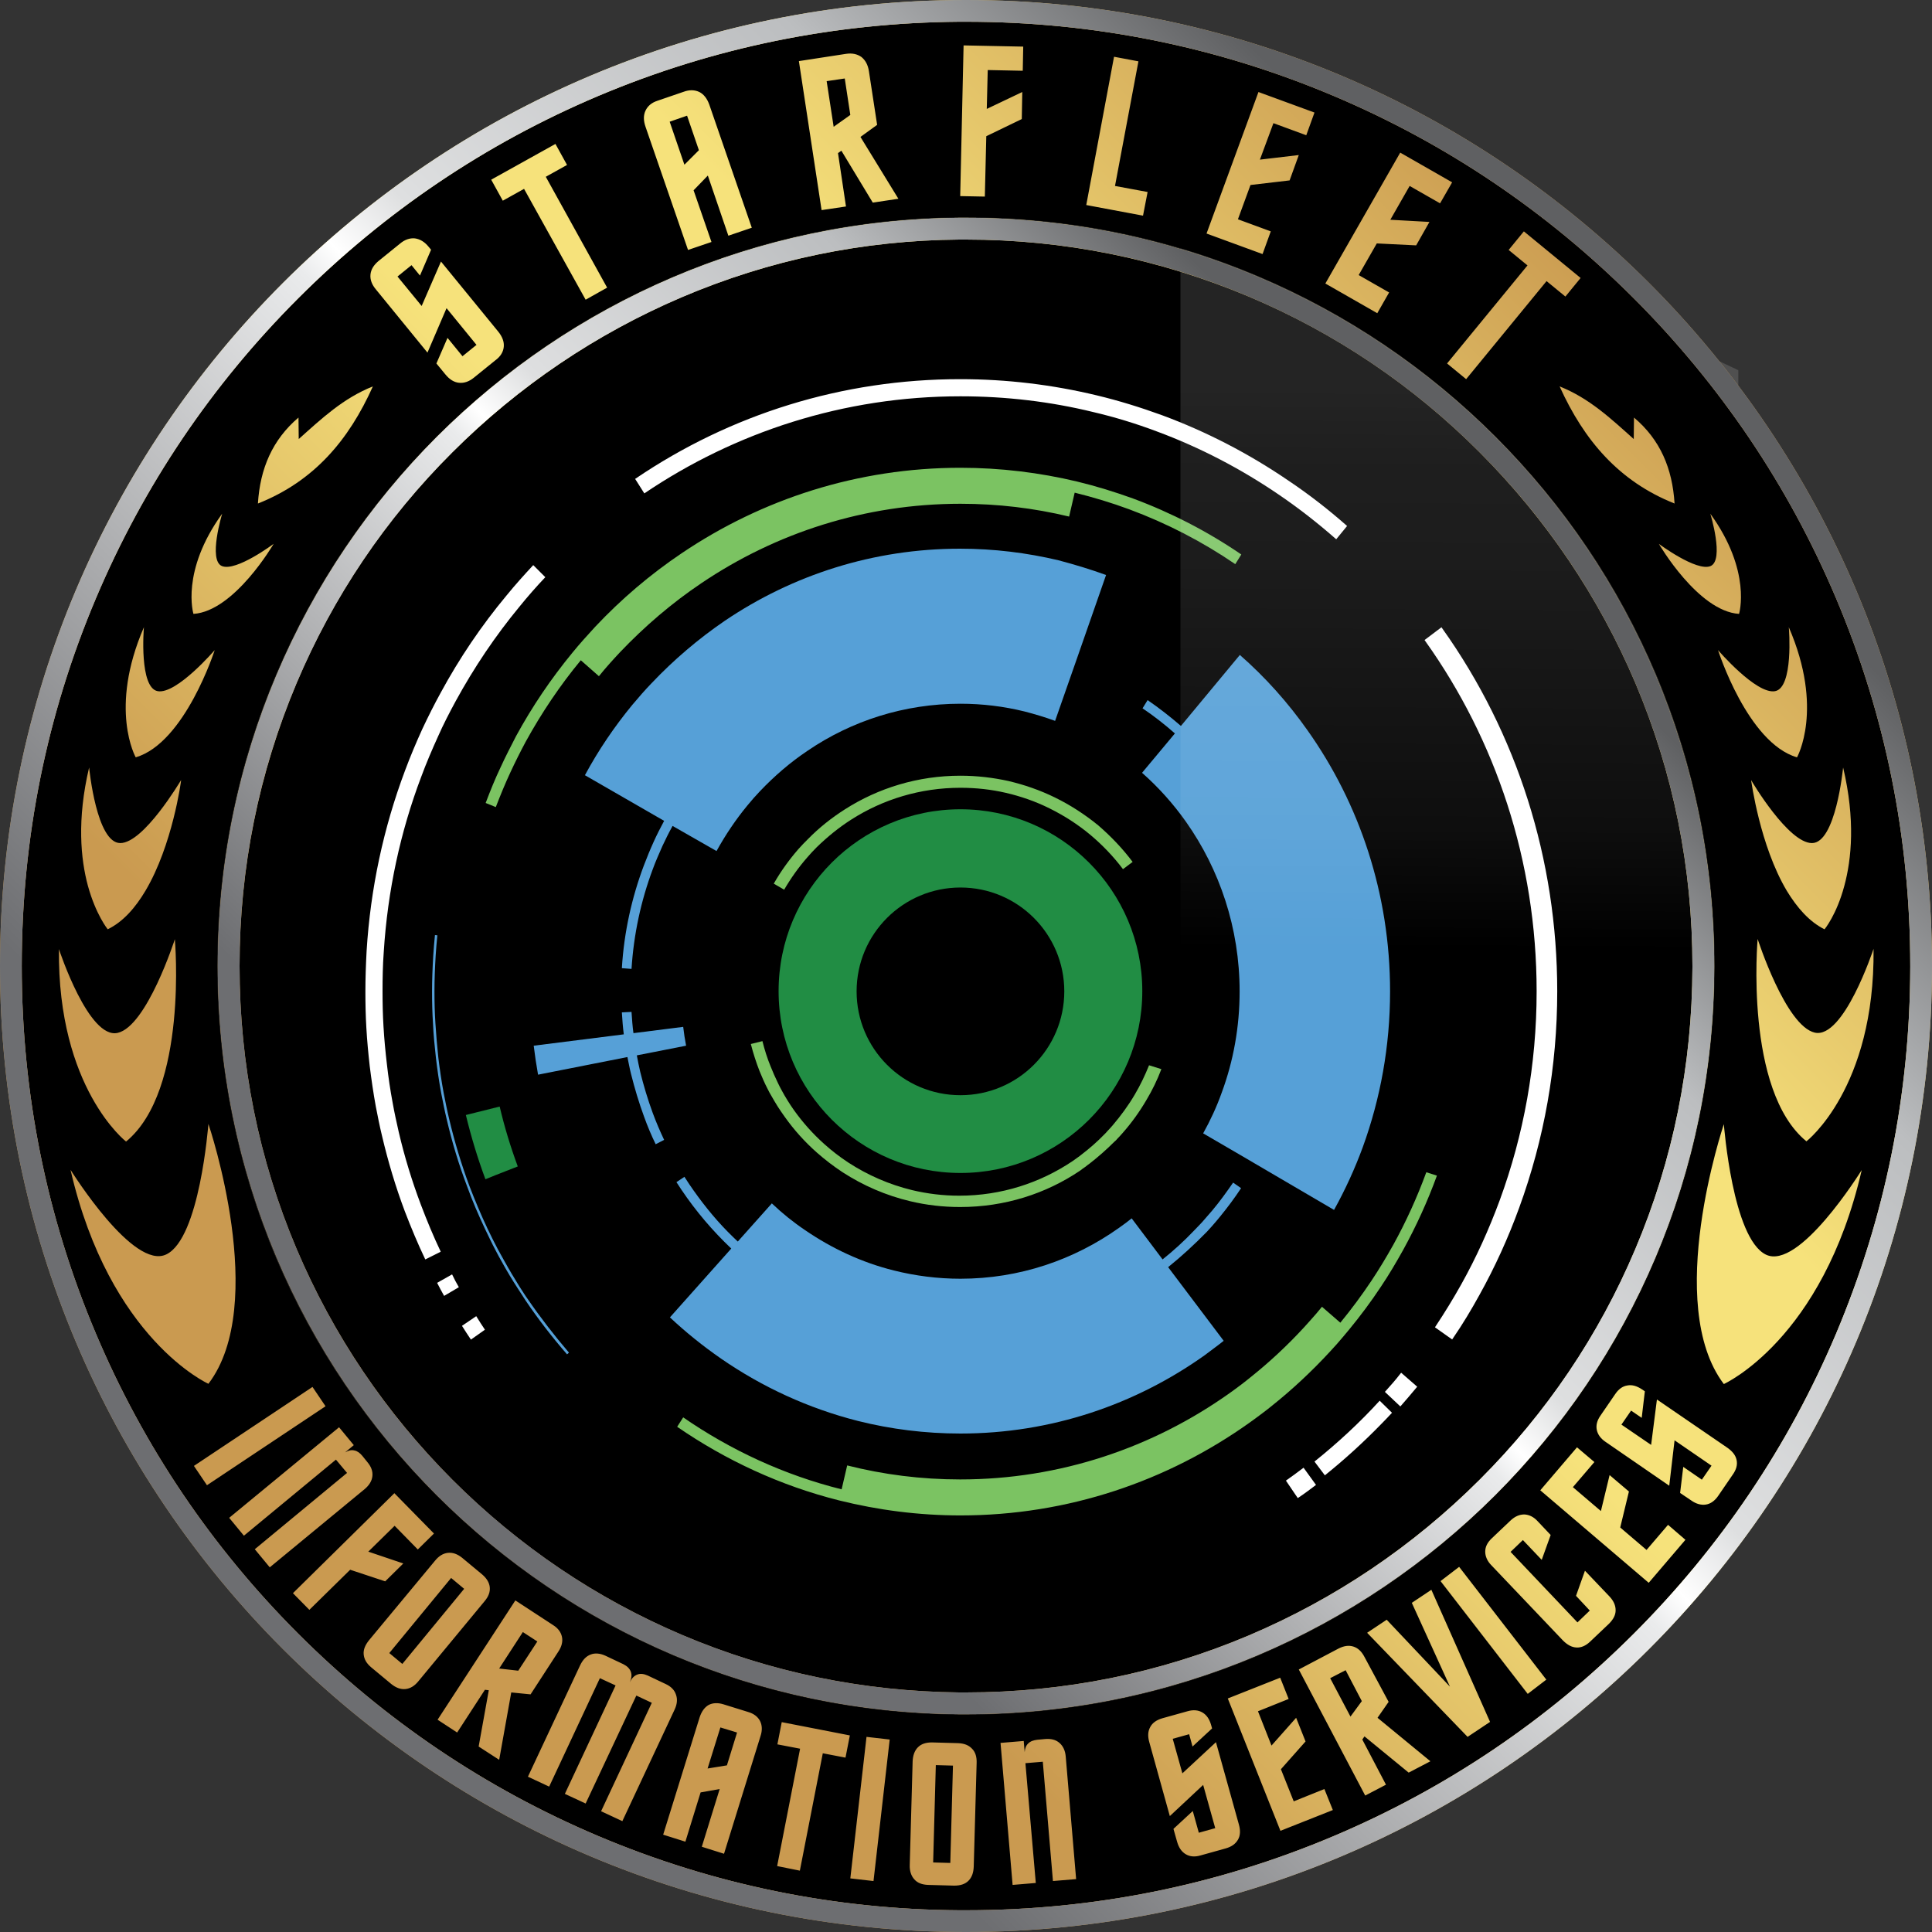 <?xml version="1.0" encoding="utf-8"?>
<!-- Generator: Adobe Illustrator 16.0.0, SVG Export Plug-In . SVG Version: 6.00 Build 0)  -->
<!DOCTYPE svg PUBLIC "-//W3C//DTD SVG 1.1//EN" "http://www.w3.org/Graphics/SVG/1.1/DTD/svg11.dtd">
<svg version="1.1" id="Layer_1" xmlns="http://www.w3.org/2000/svg" xmlns:xlink="http://www.w3.org/1999/xlink" x="0px" y="0px"
	 width="489.6px" height="489.6px" viewBox="61.2 151.2 489.6 489.6" enable-background="new 61.2 151.2 489.6 489.6"
	 xml:space="preserve">
<rect x="61.2" y="151.2" width="489.6" height="489.6" fill="#333333" stroke="none"/>
<g id="Layer_6">
	<path id="XMLID_69_" d="M491.803,396v0.245c-0.061,24.97-4.957,49.266-14.626,72.094c-9.364,22.093-22.767,41.982-39.842,59.058
		c-17.074,17.075-36.965,30.478-59.058,39.841c-22.889,9.67-47.246,14.627-72.339,14.627c-0.428,0-0.856,0-1.346,0
		c-24.603-0.184-48.471-5.079-70.992-14.565c-22.093-9.363-41.983-22.767-59.058-39.841c-17.075-17.075-30.478-36.965-39.841-59.059
		c-9.669-22.889-14.627-47.246-14.627-72.338c0-25.092,4.896-49.388,14.627-72.338c9.364-22.093,22.767-41.983,39.841-59.058
		c17.075-17.075,36.965-30.478,59.058-39.841c22.521-9.486,46.389-14.443,70.992-14.566c0.428,0,0.856,0,1.346,0
		c25.093,0,49.389,4.896,72.339,14.627c22.093,9.364,41.983,22.767,59.058,39.841c17.075,17.075,30.478,36.965,39.842,59.058
		C486.846,346.612,491.803,370.908,491.803,396z"/>
</g>
<g id="Logo_2">
	<path id="XMLID_107_" fill="#218D44" d="M304.593,356.281c-25.459,0-46.084,20.625-46.084,46.084
		c0,25.459,20.625,46.083,46.084,46.083c25.459,0,46.083-20.624,46.083-46.083C350.676,376.967,330.052,356.281,304.593,356.281z
		 M304.593,428.742c-14.566,0-26.316-11.813-26.316-26.316c0-14.565,11.812-26.316,26.316-26.316
		c14.565,0,26.315,11.812,26.315,26.316C330.908,416.93,319.158,428.742,304.593,428.742z"/>
	<path id="XMLID_293_" fill="#FFFFFF" d="M413.957,509.22c-0.918,0.979-1.836,1.959-2.754,2.877
		c-4.529,4.651-9.303,8.996-14.26,12.975l-2.632-3.489c5.875-4.712,11.444-9.853,16.524-15.422L413.957,509.22z"/>
	<path id="XMLID_189_" fill="#FFFFFF" d="M402.573,284.494l-2.754,3.366c-4.59-4.039-9.363-7.772-14.382-11.199
		c-9.67-6.61-20.073-12.057-31.15-16.157c-5.202-1.958-10.588-3.61-16.096-4.896c-10.771-2.632-22.032-3.978-33.599-3.978
		c-29.56,0-57.1,9.057-80.111,24.602l-2.326-3.672c24.235-16.463,52.632-25.275,82.375-25.275c11.812,0,23.378,1.407,34.578,4.1
		c5.63,1.347,11.139,3.06,16.523,5.019c11.261,4.162,22.032,9.731,32.069,16.585C392.904,276.477,397.861,280.332,402.573,284.494z"
		/>
	<path id="XMLID_96_" fill="#56A0D7" d="M205.387,493.981l-0.49,0.428c-3.733-4.283-7.283-8.874-10.465-13.586
		c-0.612-0.979-1.286-1.958-2.02-3.121c-1.407-2.143-2.754-4.406-4.039-6.732c-0.551-0.979-1.102-1.958-1.591-2.938
		c-0.918-1.714-1.774-3.55-2.631-5.324c-1.652-3.488-3.244-7.16-4.59-10.894c-2.081-5.447-3.794-11.139-5.141-16.892
		c-0.551-2.264-0.979-4.528-1.408-6.671c-0.551-2.938-0.979-5.936-1.346-8.996c-0.306-2.814-0.612-5.753-0.734-8.629
		c-0.184-2.754-0.245-5.508-0.245-8.14c0-2.999,0.122-6.059,0.306-9.119c0.123-1.713,0.245-3.488,0.429-5.202l0.612,0.061
		c-0.184,1.714-0.306,3.427-0.428,5.141c-0.184,2.999-0.306,6.06-0.306,9.058c0,2.693,0.061,5.386,0.245,8.14
		c0.184,2.876,0.429,5.814,0.734,8.63c0.367,2.998,0.796,5.997,1.347,8.935c0.428,2.143,0.857,4.406,1.408,6.671
		c1.346,5.691,3.06,11.383,5.08,16.83c1.407,3.672,2.938,7.344,4.59,10.832c0.857,1.775,1.713,3.55,2.631,5.264
		c0.49,0.918,1.041,1.897,1.591,2.876c1.285,2.326,2.632,4.59,3.978,6.732c0.734,1.102,1.347,2.142,2.02,3.06
		C198.166,485.107,201.715,489.697,205.387,493.981z"/>
	<path id="XMLID_600_" fill="none" d="M369.158,492.696c-0.918,0.673-1.774,1.346-2.692,2.02
		c-17.564,12.484-38.862,19.828-61.873,19.828c-8.936,0-17.626-1.102-25.949-3.182c-12.546-3.183-24.235-8.568-34.7-15.79
		c-4.59-3.183-8.936-6.671-12.975-10.465l15.545-17.442c-4.712-4.468-8.936-9.425-12.607-14.871
		c-0.428-0.674-0.856-1.285-1.285-1.959l0,0l2.02-1.346c0.429,0.673,0.857,1.285,1.285,1.958c2.876,4.223,6.059,8.262,9.67,11.934
		c0.856,0.857,1.713,1.714,2.57,2.51l8.629-9.67c2.632,2.509,5.447,4.773,8.446,6.793c6.793,4.651,14.382,8.201,22.521,10.221
		c5.386,1.347,11.078,2.081,16.831,2.081c14.933,0,28.764-4.773,40.208-12.913c0.612-0.429,1.163-0.857,1.774-1.285
		c0.49-0.367,0.918-0.734,1.408-1.102l7.833,10.403c2.754-2.203,5.386-4.59,7.834-7.16c0.551-0.551,1.04-1.102,1.591-1.652
		c0.429-0.429,0.796-0.856,1.163-1.285c0.673-0.796,1.347-1.53,2.02-2.325c1.897-2.265,3.611-4.651,5.264-7.038l2.02,1.407
		c-1.652,2.509-3.488,4.957-5.386,7.283c-0.674,0.795-1.347,1.652-2.081,2.447c-0.429,0.429-0.796,0.918-1.224,1.347
		c-2.999,3.244-6.243,6.304-9.731,9.058l14.076,18.666C370.566,491.595,369.893,492.146,369.158,492.696z"/>
	<path id="XMLID_602_" fill="none" d="M226.379,324.396c5.63-5.937,11.873-11.261,18.604-15.851
		c17.136-11.567,37.577-18.238,59.548-18.238c8.629,0,16.952,1.041,24.97,2.938c4.101,0.979,8.078,2.203,11.934,3.672l-7.772,22.277
		l-0.795,2.265l-4.346,12.423c-2.509-0.918-5.141-1.713-7.772-2.387c-5.202-1.285-10.648-1.958-16.218-1.958
		c-14.26,0-27.601,4.345-38.679,11.873c-4.406,2.938-8.445,6.426-12.117,10.282c-1.102,1.163-2.142,2.325-3.183,3.61
		c-2.938,3.55-5.569,7.467-7.833,11.567l-11.077-6.365c-0.918,1.652-1.775,3.366-2.57,5.08c-0.857,1.958-1.714,3.855-2.448,5.875
		c-2.999,8.017-4.835,16.524-5.386,25.275l-2.448-0.184c0.551-9.119,2.509-17.871,5.569-26.01c0.795-2.081,1.591-4.04,2.509-6.059
		c0.796-1.775,1.714-3.549,2.632-5.263l-20.074-11.567c3.427-6.365,7.466-12.301,11.995-17.809
		C223.074,328.007,224.665,326.171,226.379,324.396z"/>
	<path id="XMLID_603_" fill="none" d="M348.228,369.623l-2.447,1.836c-2.387-3.183-5.202-6.12-8.263-8.69
		c-1.591-1.347-3.305-2.571-5.079-3.733c-3.366-2.142-6.977-3.978-10.832-5.324c-1.775-0.612-3.611-1.163-5.509-1.591
		c-3.672-0.857-7.527-1.285-11.505-1.285c-10.16,0-19.646,2.938-27.602,8.017c-3.183,2.02-6.181,4.468-8.874,7.099
		c-0.795,0.796-1.591,1.652-2.326,2.509c-2.203,2.509-4.162,5.263-5.875,8.201l-2.632-1.53c1.775-3.121,3.856-5.998,6.181-8.69
		c0.796-0.918,1.652-1.775,2.509-2.632c2.815-2.876,5.998-5.385,9.364-7.527c8.445-5.386,18.482-8.507,29.254-8.507
		c4.223,0,8.262,0.49,12.179,1.346c2.02,0.49,3.978,1.041,5.875,1.714c4.039,1.408,7.895,3.305,11.506,5.63
		c1.896,1.224,3.672,2.509,5.385,3.917C342.72,363.136,345.657,366.196,348.228,369.623z"/>
	<path id="XMLID_604_" fill="none" d="M351.717,429.966c-1.714,2.938-3.733,5.753-5.998,8.323c-0.429,0.489-0.856,0.979-1.347,1.469
		c-0.244,0.307-0.489,0.551-0.795,0.796c-1.959,1.958-4.039,3.794-6.243,5.508c-0.367,0.245-0.734,0.551-1.04,0.796
		c-0.429,0.306-0.918,0.611-1.347,0.979c-8.69,5.876-19.155,9.241-30.416,9.241c-4.346,0-8.568-0.489-12.668-1.469
		c-6.181-1.469-11.934-3.978-17.136-7.344c-2.325-1.53-4.467-3.183-6.487-4.957c-3.06-2.693-5.814-5.753-8.201-9.119
		c-0.306-0.428-0.551-0.795-0.856-1.224c-0.612-0.856-1.163-1.775-1.714-2.693c-0.245-0.367-0.428-0.795-0.673-1.162
		c-0.428-0.674-0.795-1.408-1.163-2.143c-0.734-1.407-1.346-2.876-1.958-4.345c-0.856-2.203-1.591-4.468-2.203-6.854l2.938-0.734
		c0.551,2.203,1.224,4.346,2.081,6.426c0.551,1.407,1.163,2.754,1.836,4.162c0.306,0.673,0.673,1.346,1.041,2.02
		c0.184,0.367,0.428,0.734,0.612,1.102c0.49,0.856,1.041,1.713,1.591,2.57c0.245,0.367,0.551,0.795,0.795,1.163
		c2.265,3.182,4.835,6.059,7.711,8.629c1.897,1.713,3.978,3.305,6.12,4.712c4.896,3.183,10.343,5.569,16.157,6.978
		c3.855,0.918,7.833,1.407,11.934,1.407c10.649,0,20.502-3.243,28.703-8.752c0.429-0.306,0.856-0.611,1.285-0.918
		c0.367-0.244,0.673-0.489,0.979-0.734c2.08-1.591,4.039-3.305,5.875-5.202c0.244-0.244,0.489-0.489,0.734-0.795
		c0.429-0.429,0.856-0.918,1.285-1.408c2.081-2.447,3.978-5.019,5.63-7.833c1.408-2.387,2.571-4.835,3.611-7.405l2.876,1.102
		C354.471,424.825,353.186,427.457,351.717,429.966z"/>
	<path id="XMLID_605_" fill="none" d="M196.452,416.135l22.828-2.877c-0.245-1.836-0.367-3.672-0.49-5.568l2.448-0.123
		c0.123,1.836,0.245,3.611,0.49,5.386l12.607-1.591c0.184,1.591,0.428,3.182,0.734,4.773l-12.485,2.448
		c0.245,1.407,0.551,2.815,0.857,4.161c0.856,3.611,1.897,7.1,3.182,10.526c0.857,2.326,1.836,4.59,2.876,6.794l-2.142,1.102
		c-1.102-2.265-2.081-4.591-2.938-6.978c-1.285-3.488-2.387-7.16-3.305-10.832c-0.367-1.407-0.612-2.876-0.918-4.284l-22.644,4.468
		C197.125,421.031,196.758,418.583,196.452,416.135z"/>
	<path id="XMLID_606_" fill="none" d="M379.317,446.123l-2.081-1.225l-11.138-6.487c1.836-3.305,3.427-6.731,4.712-10.343
		c2.938-7.955,4.529-16.585,4.529-25.643c0-16.034-5.08-30.906-13.587-42.962c-3.243-4.59-6.977-8.752-11.138-12.424l8.322-9.976
		c-2.631-2.326-5.385-4.468-8.2-6.365l1.285-2.081c2.938,2.02,5.753,4.223,8.445,6.548l14.933-17.993
		c6.427,5.63,12.179,12.057,17.137,19.095c13.157,18.543,20.93,41.371,20.93,66.096c0,13.893-2.447,27.173-6.915,39.474
		c-2.02,5.508-4.468,10.832-7.283,15.912L379.317,446.123z"/>
	<path id="XMLID_607_" fill="none" d="M188.006,345.571c1.224-2.693,2.57-5.263,3.917-7.895c4.1-7.527,8.874-14.565,14.259-21.114
		c1.836-2.265,3.794-4.406,5.753-6.548c6.61-7.038,14.015-13.342,22.032-18.728c20.257-13.647,44.492-21.604,70.563-21.604
		c10.159,0,20.073,1.224,29.56,3.489c4.835,1.163,9.547,2.631,14.137,4.284c9.731,3.611,18.973,8.384,27.418,14.199l-1.53,2.448
		c-8.323-5.692-17.319-10.343-26.866-13.893c-4.468-1.652-9.119-3.06-13.831-4.223l-1.408,6.059
		c-8.874-2.142-18.054-3.244-27.54-3.244c-24.235,0-46.818,7.405-65.667,20.135c-7.466,5.018-14.321,10.894-20.563,17.442
		c-1.836,1.958-3.672,3.978-5.386,6.12l-4.59-4.04c-5.263,6.365-9.915,13.281-13.954,20.625c-1.347,2.509-2.632,5.08-3.855,7.711
		c-1.347,2.876-2.571,5.875-3.733,8.874l-2.57-1.041C185.375,351.508,186.66,348.509,188.006,345.571z"/>
	<path id="XMLID_608_" fill="none" d="M179.255,433.761l2.693-0.674l5.875-1.469c1.224,5.202,2.754,10.282,4.59,15.178l-5.63,2.203
		l-2.57,1.041C182.192,444.776,180.54,439.329,179.255,433.761z"/>
	<path id="XMLID_609_" fill="none" d="M416.711,467.972c-1.775,3.182-3.611,6.303-5.631,9.302
		c-2.509,3.795-5.202,7.405-8.078,10.894c-1.04,1.225-2.02,2.448-3.06,3.611c-0.612,0.673-1.225,1.346-1.836,2.02
		c-4.529,4.896-9.364,9.425-14.566,13.586c-0.856,0.674-1.652,1.347-2.509,1.959c-1.04,0.795-2.142,1.591-3.243,2.387
		c-20.809,14.811-46.022,23.501-73.257,23.501c-10.587,0-20.869-1.347-30.723-3.795c-14.872-3.733-28.703-10.159-41.065-18.666
		l1.53-2.387c12.057,8.323,25.643,14.627,40.147,18.237l1.408-6.059c9.18,2.325,18.727,3.55,28.641,3.55
		c25.337,0,48.838-8.078,68.238-21.849c1.04-0.734,2.02-1.469,2.999-2.203c0.795-0.612,1.591-1.224,2.325-1.836
		c4.835-3.855,9.364-8.078,13.587-12.668c0.551-0.612,1.102-1.225,1.652-1.837c0.979-1.102,1.958-2.203,2.876-3.365l4.651,4.039
		c2.815-3.428,5.447-6.977,7.895-10.649c1.959-2.938,3.795-5.997,5.508-9.058c3.244-5.875,6.06-12.056,8.385-18.421l2.632,1.041
		C422.953,455.67,420.077,461.974,416.711,467.972z"/>
	<path id="XMLID_270_" fill="#7BC362" d="M355.511,422.133c-1.04,2.754-2.325,5.385-3.794,7.833
		c-1.714,2.938-3.733,5.753-5.998,8.323c-0.429,0.489-0.856,0.979-1.347,1.469c-0.244,0.307-0.489,0.551-0.795,0.796
		c-1.959,1.958-4.039,3.794-6.243,5.508c-0.367,0.245-0.734,0.551-1.04,0.796c-0.429,0.306-0.918,0.611-1.347,0.979
		c-8.69,5.876-19.155,9.241-30.416,9.241c-4.346,0-8.568-0.489-12.668-1.469c-6.181-1.469-11.934-3.978-17.136-7.344
		c-2.325-1.53-4.467-3.183-6.487-4.957c-3.06-2.693-5.814-5.753-8.201-9.119c-0.306-0.428-0.551-0.795-0.856-1.224
		c-0.612-0.856-1.163-1.775-1.714-2.693c-0.245-0.367-0.428-0.795-0.673-1.162c-0.428-0.674-0.795-1.408-1.163-2.143
		c-0.734-1.407-1.346-2.876-1.958-4.345c-0.856-2.203-1.591-4.468-2.203-6.854l2.938-0.734c0.551,2.203,1.224,4.346,2.081,6.426
		c0.551,1.407,1.163,2.754,1.836,4.162c0.306,0.673,0.673,1.346,1.041,2.02c0.184,0.367,0.428,0.734,0.612,1.102
		c0.49,0.856,1.041,1.713,1.591,2.57c0.245,0.367,0.551,0.795,0.795,1.163c2.265,3.182,4.835,6.059,7.711,8.629
		c1.897,1.713,3.978,3.305,6.12,4.712c4.896,3.183,10.343,5.569,16.157,6.978c3.855,0.918,7.833,1.407,11.934,1.407
		c10.649,0,20.502-3.243,28.703-8.752c0.429-0.306,0.856-0.611,1.285-0.918c0.367-0.244,0.673-0.489,0.979-0.734
		c2.08-1.591,4.039-3.305,5.875-5.202c0.244-0.244,0.489-0.489,0.734-0.795c0.429-0.429,0.856-0.918,1.285-1.408
		c2.081-2.447,3.978-5.019,5.63-7.833c1.408-2.387,2.571-4.835,3.611-7.405L355.511,422.133z"/>
	<path id="XMLID_120_" fill="#7BC362" d="M425.34,449.122c-2.387,6.548-5.263,12.852-8.567,18.85
		c-1.775,3.182-3.611,6.303-5.631,9.302c-2.509,3.795-5.202,7.405-8.078,10.894c-1.041,1.225-2.02,2.448-3.061,3.611
		c-0.611,0.673-1.224,1.346-1.836,2.02c-4.528,4.896-9.363,9.425-14.565,13.586c-0.856,0.674-1.652,1.347-2.509,1.959
		c-1.041,0.795-2.143,1.591-3.244,2.387c-20.808,14.811-46.022,23.501-73.256,23.501c-10.588,0-20.87-1.347-30.723-3.795
		c-14.872-3.733-28.703-10.159-41.065-18.666l1.53-2.387c12.056,8.323,25.643,14.627,40.147,18.237l1.408-6.059
		c9.18,2.325,18.727,3.55,28.642,3.55c25.337,0,48.838-8.078,68.238-21.849c1.04-0.734,2.02-1.469,2.998-2.203
		c0.796-0.612,1.592-1.224,2.326-1.836c4.835-3.855,9.363-8.078,13.586-12.668c0.551-0.612,1.102-1.225,1.652-1.837
		c0.979-1.102,1.959-2.203,2.877-3.365l4.651,4.039c2.814-3.428,5.446-6.977,7.895-10.649c1.958-2.938,3.794-5.997,5.508-9.058
		c3.244-5.875,6.059-12.056,8.385-18.421L425.34,449.122z"/>
	<path id="XMLID_124_" fill="#56A0D7" d="M357.225,472.316l14.076,18.666c-0.674,0.551-1.408,1.102-2.143,1.652
		c-0.918,0.673-1.774,1.347-2.692,2.02c-17.564,12.485-38.862,19.829-61.873,19.829c-8.936,0-17.626-1.102-25.949-3.183
		c-12.546-3.183-24.235-8.568-34.7-15.79c-4.59-3.182-8.936-6.67-12.975-10.465l15.545-17.441
		c-4.712-4.468-8.936-9.425-12.607-14.872c-0.428-0.673-0.856-1.285-1.285-1.958l0,0l2.02-1.347
		c0.429,0.673,0.857,1.285,1.285,1.958c2.876,4.223,6.059,8.263,9.67,11.935c0.856,0.856,1.713,1.713,2.57,2.509l8.629-9.67
		c2.632,2.51,5.447,4.774,8.446,6.794c6.793,4.651,14.382,8.2,22.521,10.22c5.386,1.347,11.078,2.081,16.831,2.081
		c14.933,0,28.764-4.773,40.208-12.913c0.612-0.429,1.163-0.856,1.774-1.285c0.49-0.367,0.918-0.734,1.408-1.102l7.833,10.404
		c2.754-2.203,5.386-4.59,7.834-7.161c0.551-0.551,1.04-1.102,1.591-1.652c0.429-0.428,0.796-0.856,1.163-1.285
		c0.673-0.795,1.347-1.529,2.02-2.325c1.897-2.265,3.611-4.651,5.264-7.038l2.02,1.407c-1.652,2.51-3.488,4.958-5.386,7.283
		c-0.674,0.796-1.347,1.652-2.081,2.448c-0.429,0.428-0.796,0.918-1.224,1.346C363.896,466.563,360.651,469.563,357.225,472.316z"/>
	<path id="XMLID_288_" fill="#FFFFFF" stroke="#FFFFFF" stroke-miterlimit="10" d="M419.648,502.672
		c-1.163,1.407-2.387,2.814-3.611,4.223l-3.182-2.999c1.224-1.347,2.387-2.692,3.488-4.101L419.648,502.672z"/>
	<path id="XMLID_297_" fill="#FFFFFF" stroke="#FFFFFF" stroke-miterlimit="10" d="M394.006,527.396
		c-1.225,0.918-2.51,1.897-3.795,2.754l-2.447-3.61c1.224-0.857,2.447-1.775,3.672-2.693L394.006,527.396z"/>
	<path id="XMLID_215_" fill="#218D44" d="M192.413,446.796l-5.63,2.203l-2.57,1.041c-1.958-5.264-3.611-10.711-4.957-16.279
		l2.693-0.674l5.875-1.469C189.047,436.82,190.577,441.839,192.413,446.796z"/>
	<path id="XMLID_176_" fill="#56A0D7" d="M226.624,433.271c0.857,2.326,1.836,4.59,2.876,6.794l-2.142,1.102
		c-1.102-2.265-2.081-4.591-2.938-6.978c-1.285-3.488-2.387-7.16-3.305-10.832c-0.367-1.407-0.612-2.876-0.918-4.284l-22.644,4.468
		c-0.429-2.387-0.796-4.835-1.102-7.345l22.828-2.876c-0.245-1.836-0.367-3.672-0.49-5.569l2.448-0.122
		c0.123,1.836,0.245,3.61,0.49,5.386l12.607-1.592c0.184,1.592,0.428,3.184,0.734,4.773l-12.485,2.449
		c0.245,1.407,0.551,2.814,0.857,4.161C224.298,426.294,225.338,429.782,226.624,433.271z"/>
	<path id="XMLID_174_" fill="#56A0D7" d="M341.496,296.917l-7.772,22.277l-0.796,2.265l-4.345,12.423
		c-2.51-0.918-5.141-1.713-7.772-2.387c-5.202-1.285-10.649-1.958-16.218-1.958c-14.26,0-27.602,4.345-38.679,11.873
		c-4.406,2.938-8.446,6.426-12.118,10.282c-1.102,1.163-2.142,2.325-3.182,3.61c-2.938,3.55-5.569,7.467-7.834,11.567l-11.138-6.365
		c-0.918,1.652-1.775,3.366-2.57,5.08c-0.857,1.958-1.714,3.855-2.448,5.875c-2.999,8.017-4.835,16.524-5.386,25.275l-2.448-0.184
		c0.551-9.119,2.509-17.871,5.569-26.01c0.795-2.081,1.591-4.04,2.509-6.059c0.796-1.775,1.714-3.549,2.632-5.263l-20.074-11.567
		c3.427-6.365,7.466-12.301,11.995-17.809c1.591-1.897,3.183-3.733,4.896-5.508c5.631-5.937,11.873-11.261,18.605-15.851
		c17.136-11.567,37.577-18.237,59.547-18.237c8.63,0,16.953,1.04,24.97,2.938C333.602,294.286,337.641,295.51,341.496,296.917z"/>
	<path id="XMLID_212_" fill="#7BC362" d="M375.768,291.715l-1.529,2.448c-8.323-5.691-17.32-10.343-26.867-13.892
		c-4.468-1.653-9.119-3.06-13.831-4.223l-1.407,6.059c-8.874-2.142-18.055-3.244-27.54-3.244c-24.235,0-46.818,7.405-65.668,20.135
		c-7.466,5.019-14.321,10.894-20.563,17.442c-1.836,1.958-3.672,3.978-5.386,6.12l-4.59-4.039
		c-5.263,6.365-9.915,13.28-13.954,20.624c-1.347,2.509-2.632,5.08-3.856,7.711c-1.346,2.876-2.57,5.875-3.733,8.874l-2.57-1.041
		c1.163-3.06,2.387-6.12,3.794-9.058c1.224-2.693,2.571-5.263,3.917-7.895c4.101-7.528,8.874-14.566,14.26-21.114
		c1.836-2.264,3.794-4.406,5.752-6.548c6.61-7.038,14.015-13.342,22.032-18.727c20.257-13.648,44.492-21.604,70.564-21.604
		c10.159,0,20.073,1.224,29.56,3.489c4.834,1.163,9.547,2.631,14.137,4.284C358.02,281.127,367.261,285.901,375.768,291.715z"/>
	<path id="XMLID_128_" fill="#56A0D7" d="M413.467,402.426c0,13.893-2.447,27.173-6.915,39.475
		c-2.02,5.508-4.468,10.832-7.283,15.911l-19.951-11.688l-2.081-1.225l-11.138-6.487c1.836-3.305,3.427-6.731,4.712-10.343
		c2.938-7.955,4.529-16.585,4.529-25.643c0-16.034-5.08-30.906-13.587-42.962c-3.243-4.59-6.977-8.752-11.138-12.424l8.322-9.976
		c-2.631-2.326-5.385-4.468-8.2-6.365l1.285-2.081c2.938,2.02,5.753,4.223,8.445,6.548l14.933-17.993
		c6.427,5.63,12.179,12.057,17.137,19.095C405.694,354.813,413.467,377.701,413.467,402.426z"/>
	<path id="XMLID_249_" fill="#FFFFFF" stroke="#FFFFFF" stroke-miterlimit="10" d="M455.328,402.426
		c0,18.973-3.305,37.394-9.608,54.651c-2.754,7.589-6.12,14.994-10.037,22.032c-2.02,3.672-4.223,7.344-6.609,10.833l-3.55-2.51
		c2.265-3.427,4.406-6.915,6.426-10.526c3.795-6.793,7.038-13.953,9.792-21.42l0,0c6.06-16.524,9.364-34.395,9.364-53.061
		c0-33.231-10.466-63.954-28.214-88.923l3.489-2.632C445.169,337.309,455.328,369.072,455.328,402.426z"/>
	<path id="XMLID_239_" fill="#7BC362" d="M348.228,369.623l-2.447,1.836c-2.387-3.183-5.202-6.12-8.263-8.69
		c-1.591-1.347-3.305-2.571-5.079-3.733c-3.366-2.142-6.977-3.978-10.832-5.324c-1.775-0.612-3.611-1.163-5.509-1.591
		c-3.672-0.857-7.527-1.285-11.505-1.285c-10.16,0-19.646,2.938-27.602,8.017c-3.183,2.02-6.181,4.468-8.874,7.099
		c-0.795,0.796-1.591,1.652-2.326,2.509c-2.203,2.509-4.162,5.263-5.875,8.201l-2.632-1.53c1.775-3.121,3.856-5.998,6.181-8.69
		c0.796-0.918,1.652-1.775,2.509-2.632c2.815-2.876,5.998-5.385,9.364-7.527c8.445-5.386,18.482-8.507,29.254-8.507
		c4.223,0,8.262,0.49,12.179,1.346c2.02,0.49,3.978,1.041,5.875,1.714c4.039,1.408,7.895,3.305,11.506,5.63
		c1.896,1.224,3.672,2.509,5.385,3.917C342.72,363.136,345.657,366.196,348.228,369.623z"/>
	<path id="XMLID_290_" fill="#FFFFFF" d="M199.39,297.468c-2.265,2.387-4.468,4.896-6.548,7.467
		c-6.12,7.405-11.506,15.422-16.157,23.929c-1.591,2.938-3.122,5.875-4.468,8.935c-1.53,3.366-2.999,6.793-4.284,10.282l0,0
		c-5.263,13.892-8.507,28.825-9.486,44.37c-0.245,3.305-0.306,6.61-0.306,9.976c0,2.999,0.062,5.998,0.245,8.936
		c0.184,3.182,0.489,6.365,0.856,9.486c0.367,3.305,0.857,6.609,1.469,9.853c0.429,2.448,0.979,4.896,1.53,7.344
		c1.469,6.304,3.366,12.485,5.63,18.482c1.53,4.04,3.183,8.018,5.019,11.873l-3.917,1.959c-1.897-3.979-3.611-8.079-5.202-12.24
		c-2.325-6.182-4.223-12.546-5.752-19.033l0,0c-0.612-2.51-1.102-5.019-1.591-7.527c-0.612-3.366-1.102-6.732-1.53-10.159
		c-0.367-3.244-0.673-6.488-0.856-9.731c-0.184-3.06-0.245-6.12-0.245-9.18c0-3.427,0.123-6.854,0.306-10.282
		c0.979-15.851,4.284-31.212,9.731-45.716c1.346-3.611,2.815-7.099,4.406-10.588c1.469-3.121,2.999-6.181,4.651-9.18
		c4.712-8.69,10.281-16.953,16.708-24.664c2.142-2.632,4.406-5.141,6.732-7.65L199.39,297.468z"/>
	<path id="XMLID_282_" fill="#FFFFFF" d="M184.089,488.167l-3.549,2.51c-0.795-1.163-1.53-2.326-2.265-3.489l3.611-2.447
		C182.621,485.964,183.355,487.065,184.089,488.167z"/>
	<path id="XMLID_201_" fill="#FFFFFF" d="M177.48,477.396l-3.733,2.204c-0.612-1.102-1.224-2.204-1.774-3.306l3.794-2.142
		C176.317,475.315,176.868,476.355,177.48,477.396z"/>
	
		<linearGradient id="XMLID_3_" gradientUnits="userSpaceOnUse" x1="690.019" y1="259.347" x2="691.32" y2="490.332" gradientTransform="matrix(0.612 0 0 -0.612 8.534 550.551)">
		<stop  offset="0" style="stop-color:#FFFFFF;stop-opacity:0"/>
		<stop  offset="0.215" style="stop-color:#FFFFFF;stop-opacity:0.054"/>
		<stop  offset="0.43" style="stop-color:#FFFFFF;stop-opacity:0.08"/>
		<stop  offset="0.699" style="stop-color:#FFFFFF;stop-opacity:0.11"/>
		<stop  offset="0.876" style="stop-color:#FFFFFF;stop-opacity:0.12"/>
		<stop  offset="1" style="stop-color:#FFFFFF;stop-opacity:0.14"/>
	</linearGradient>
	<polygon id="XMLID_8_" fill="url(#XMLID_3_)" points="360.346,178.006 360.346,604.876 501.718,532.354 501.718,245.02 	"/>
</g>
<g id="Black_Ring">
	<path id="XMLID_78_" d="M526.504,302.854c-12.057-28.519-29.315-54.101-51.286-76.071c-21.971-21.971-47.552-39.229-76.071-51.286
		c-29.498-12.485-60.833-18.789-93.146-18.789c-0.551,0-1.163,0-1.714,0c-31.701,0.245-62.485,6.548-91.433,18.789
		c-28.519,12.056-54.101,29.314-76.071,51.286c-21.971,21.971-39.229,47.552-51.286,76.071
		C73.012,332.352,66.708,363.687,66.708,396s6.304,63.648,18.789,93.146c12.056,28.52,29.314,54.101,51.286,76.071
		c21.971,21.971,47.552,39.229,76.071,51.286c28.948,12.239,59.731,18.604,91.433,18.788c0.551,0,1.163,0,1.714,0
		c32.313,0,63.648-6.304,93.146-18.788c28.52-12.057,54.101-29.315,76.071-51.286s39.229-47.552,51.286-76.071
		c12.423-29.376,18.727-60.649,18.788-92.84V396C545.292,363.687,538.988,332.352,526.504,302.854z M495.72,396.306
		c-0.061,25.52-5.019,50.245-14.871,73.501c-9.548,22.582-23.256,42.9-40.698,60.343s-37.761,31.15-60.343,40.698
		C356.49,580.701,331.643,585.72,306,585.72c-0.551,0-1.163,0-1.714,0c-25.03-0.244-49.266-5.202-72.154-14.871
		c-22.583-9.548-42.901-23.256-60.343-40.698c-17.442-17.442-31.151-37.761-40.698-60.343C121.298,446.49,116.28,421.643,116.28,396
		s5.019-50.49,14.872-73.807c9.547-22.583,23.256-42.901,40.698-60.343s37.76-31.151,60.343-40.698
		c22.828-9.669,47.124-14.688,72.155-14.872c0.551,0,1.163,0,1.714,0c25.643,0,50.489,5.019,73.807,14.872
		c22.583,9.547,42.901,23.256,60.344,40.698c17.441,17.442,31.15,37.76,40.697,60.343c9.792,23.317,14.811,48.165,14.811,73.807
		V396.306z"/>
</g>
<g id="Rings_and_Text">
	
		<linearGradient id="XMLID_4_" gradientUnits="userSpaceOnUse" x1="203.218" y1="-30.303" x2="768.892" y2="535.371" gradientTransform="matrix(0.612 0 0 -0.612 8.534 550.551)">
		<stop  offset="0.226" style="stop-color:#CA9A50"/>
		<stop  offset="0.543" style="stop-color:#F6E27B"/>
		<stop  offset="0.699" style="stop-color:#F6E27B"/>
		<stop  offset="0.995" style="stop-color:#CA9A50"/>
	</linearGradient>
	<path id="XMLID_23_" fill="url(#XMLID_4_)" d="M306,151.2C170.809,151.2,61.2,260.809,61.2,396c0,135.19,109.609,244.8,244.8,244.8
		c135.19,0,244.8-109.609,244.8-244.8C550.8,260.809,441.19,151.2,306,151.2z M526.504,489.146
		c-12.057,28.52-29.315,54.101-51.286,76.071s-47.552,39.229-76.071,51.286c-29.498,12.484-60.833,18.788-93.146,18.788
		c-0.551,0-1.163,0-1.714,0c-31.701-0.184-62.485-6.549-91.433-18.788c-28.519-12.057-54.101-29.315-76.071-51.286
		c-21.971-21.971-39.229-47.552-51.286-76.071C73.012,459.648,66.708,428.313,66.708,396s6.304-63.648,18.789-93.146
		c12.056-28.519,29.314-54.101,51.286-76.071c21.971-21.971,47.552-39.229,76.071-51.286c28.948-12.24,59.731-18.544,91.433-18.789
		c0.551,0,1.163,0,1.714,0c32.313,0,63.648,6.304,93.146,18.789c28.52,12.056,54.101,29.314,76.071,51.286
		c21.971,21.971,39.229,47.552,51.286,76.071c12.484,29.499,18.788,60.833,18.788,93.146v0.306
		C545.23,428.497,538.927,459.709,526.504,489.146z M447.372,209.83l-3.855,4.712l4.773,3.917l-20.38,24.847l4.835,3.978
		l20.38-24.848l4.773,3.917l3.855-4.712L447.372,209.83z M413.223,225.313l-7.712-4.407l4.591-8.017l9.976,0.49l3.365-5.937
		l-9.914-0.551l4.896-8.568l7.711,4.406l3.06-5.324l-13.158-7.528l-18.972,33.17l13.158,7.527L413.223,225.313z M383.234,209.83
		l-8.323-3.06l3.183-8.69l9.914-1.163l2.326-6.426l-9.854,1.163l3.427-9.241l8.323,3.06l2.081-5.753l-14.198-5.202l-13.158,35.863
		l14.198,5.202L383.234,209.83z M352.022,199.854l-8.262-1.53l5.937-31.58l-6.182-1.163l-7.038,37.577l14.382,2.693L352.022,199.854
		z M311.141,185.717l8.996-4.345l0.123-6.854l-8.996,4.284l0.244-9.853l8.874,0.184l0.122-6.12l-15.116-0.306l-0.856,38.189
		l6.242,0.122L311.141,185.717z M282.377,202.547l6.487-0.979l-9.608-15.667l4.223-3.06l-2.081-13.586
		c-0.245-1.652-0.918-2.815-1.897-3.611c-1.041-0.734-2.326-1.041-3.917-0.795l-11.934,1.836l5.753,37.76l6.181-0.918l-2.02-13.525
		l0.857-0.612L282.377,202.547z M272.462,183.33l-1.775-11.567l4.59-0.673l1.407,9.241L272.462,183.33z M245.779,210.931l5.937-2.02
		L240.944,177.7c-0.551-1.53-1.408-2.632-2.509-3.183c-1.163-0.551-2.509-0.612-3.978-0.061l-6.609,2.264
		c-1.53,0.49-2.509,1.347-3.06,2.509c-0.551,1.163-0.551,2.509,0,4.101l10.771,31.212l5.937-2.02l-4.529-13.097l3.611-3.733
		L245.779,210.931z M234.641,192.938l-3.733-10.894l4.406-1.53l2.999,8.752L234.641,192.938z M199.512,195.999l5.385-2.999
		l-2.938-5.324l-16.279,9.058l2.938,5.324l5.386-2.999l15.606,28.091l5.447-3.06L199.512,195.999z M188.863,239.083
		c0.123-1.285-0.367-2.57-1.408-3.855l-14.504-17.748l-4.896,11.261l-6.12-7.466l3.55-2.876l2.142,2.632l2.815-6.548l-0.612-0.734
		c-1.041-1.286-2.203-1.958-3.488-2.142c-1.286-0.123-2.571,0.306-3.794,1.346l-5.447,4.407c-1.224,1.04-1.897,2.142-2.02,3.427
		c-0.122,1.285,0.367,2.571,1.408,3.794l13.036,15.973l4.835-11.261l7.589,9.303l-3.55,2.876l-3.794-4.651l-2.815,6.487l2.264,2.754
		c1.041,1.285,2.203,2.02,3.488,2.142c1.285,0.122,2.509-0.306,3.733-1.285l5.447-4.407
		C188.067,241.531,188.741,240.368,188.863,239.083z M130.54,289.022c0,0-9.486,7.099-13.097,5.63
		c-3.55-1.469,0.061-13.28,0.061-13.28c-10.587,14.626-7.283,25.398-7.283,25.398C120.625,306.097,130.54,289.022,130.54,289.022z
		 M115.607,315.95c0,0-9.67,11.261-14.443,10.404c-4.712-0.857-3.55-15.79-3.488-16.218c-8.997,20.747-2.081,32.987-2.081,32.987
		C108.079,339.451,115.607,315.95,115.607,315.95z M98.042,376.967c6.854-11.505,9.058-27.785,9.058-28.091
		c-0.245,0.367-9.486,15.973-15.422,15.973c-5.998,0-7.833-18.666-7.895-19.156c-3.121,13.219-2.142,23.195-0.306,29.988
		c2.02,7.344,5.019,11.016,5.019,11.016C92.412,384.8,95.533,381.189,98.042,376.967z M105.509,389.207
		c0,0-7.099,22.093-14.504,23.745c-7.283,1.653-14.688-20.686-14.872-21.236c-0.367,35.313,17.014,48.776,17.014,48.776
		C108.936,427.518,105.509,389.207,105.509,389.207z M114.016,436.024c-0.061,0.429-2.203,28.948-10.649,33.049
		c-8.323,4.1-23.807-20.686-24.296-21.421c9.915,43.024,34.945,54.224,34.945,54.224
		C129.377,481.741,114.26,436.698,114.016,436.024z M155.693,249.12c-7.528,2.999-12.975,8.14-18.789,13.341
		c0-1.775-0.061-3.549-0.061-5.447c-6.61,5.63-9.731,12.913-10.282,21.787C140.76,273.171,149.573,262.768,155.693,249.12z
		 M440.089,261.911c-34.333-34.272-81.763-55.508-134.089-55.508c-0.551,0-1.163,0-1.714,0
		c-51.714,0.429-98.409,21.604-132.375,55.508c-34.272,34.333-55.508,81.763-55.508,134.089s21.236,99.756,55.508,134.089
		c33.966,33.905,80.662,55.08,132.375,55.509c0.551,0,1.163,0,1.714,0c52.326,0,99.756-21.236,134.089-55.509
		c34.272-34.271,55.447-81.519,55.509-133.783V396C495.598,343.674,474.361,296.244,440.089,261.911z M490.09,396.306
		c-0.062,24.725-4.896,48.776-14.443,71.359c-9.241,21.91-22.521,41.616-39.474,58.508c-16.953,16.891-36.598,30.171-58.508,39.474
		C354.96,575.255,330.848,580.09,306,580.09c-0.551,0-1.163,0-1.714,0c-24.235-0.245-47.797-5.08-69.951-14.443
		c-21.91-9.303-41.616-22.521-58.507-39.474c-16.891-16.953-30.171-36.598-39.474-58.508C126.745,444.96,121.91,420.848,121.91,396
		c0-24.847,4.896-48.96,14.443-71.665c9.241-21.91,22.521-41.616,39.474-58.507c16.952-16.891,36.598-30.171,58.507-39.474
		c22.154-9.363,45.716-14.26,69.951-14.443c0.551,0,1.163,0,1.714,0c24.848,0,48.96,4.896,71.665,14.443
		c21.91,9.241,41.616,22.521,58.507,39.474c16.892,16.952,30.172,36.598,39.475,58.507c9.608,22.705,14.443,46.818,14.443,71.665
		V396.306L490.09,396.306z M501.901,306.771c0,0,3.305-10.771-7.283-25.398c0,0,3.611,11.75,0.062,13.28
		c-3.55,1.469-13.097-5.63-13.097-5.63S491.497,306.097,501.901,306.771z M516.589,343.123c0,0,6.916-12.24-2.08-32.987
		c0.061,0.429,1.224,15.361-3.489,16.218c-4.773,0.856-14.442-10.404-14.442-10.404S504.043,339.451,516.589,343.123z
		 M523.566,386.698c0,0,3.06-3.672,5.018-11.016c1.836-6.793,2.815-16.769-0.306-29.988c-0.062,0.49-1.897,19.156-7.895,19.156
		c-5.998,0-15.239-15.606-15.423-15.973c0.062,0.306,2.203,16.585,9.058,28.091C516.589,381.189,519.71,384.8,523.566,386.698z
		 M518.976,440.432c0,0,17.381-13.403,17.014-48.777c-0.184,0.49-7.589,22.828-14.871,21.236
		c-7.405-1.652-14.505-23.745-14.505-23.745S503.187,427.518,518.976,440.432z M498.046,501.938c0,0,25.03-11.2,34.945-54.224
		c-0.49,0.734-15.912,25.521-24.297,21.42c-8.445-4.161-10.588-32.681-10.648-33.048
		C497.862,436.698,482.745,481.741,498.046,501.938z M485.561,278.802c-0.551-8.874-3.61-16.157-10.281-21.787
		c0,1.836-0.062,3.672-0.062,5.447c-5.813-5.202-11.261-10.343-18.788-13.341C462.61,262.768,471.424,273.171,485.561,278.802z
		 M113.648,527.58l-3.305-4.896l30.049-20.012l3.305,4.896L113.648,527.58z M123.012,540.371l-3.733-4.529l27.846-22.95l3.733,4.529
		l-2.203,1.836c0.857-0.489,1.591-0.673,2.326-0.489c0.734,0.122,1.408,0.611,2.02,1.346l1.285,1.592
		c0.979,1.162,1.408,2.325,1.285,3.55c-0.122,1.224-0.795,2.325-1.958,3.305l-24.051,19.828l-3.794-4.59l23.378-19.339l-2.815-3.366
		L123.012,540.371z M135.436,554.937L161.14,529.6l10.037,10.221l-4.1,4.039l-5.875-5.998l-6.671,6.549l8.874,2.999l-4.59,4.528
		L149.94,549l-10.343,10.159L135.436,554.937z M171.421,546.735c0.979-1.224,2.081-1.896,3.305-2.02
		c1.224-0.122,2.387,0.307,3.549,1.225l5.08,4.223c1.163,0.979,1.836,2.08,1.958,3.243c0.123,1.225-0.306,2.387-1.346,3.611
		l-16.708,20.195c-0.979,1.225-2.081,1.897-3.305,2.02c-1.224,0.123-2.387-0.306-3.611-1.285l-5.08-4.223
		c-1.163-0.979-1.774-2.02-1.897-3.243c-0.123-1.225,0.367-2.387,1.346-3.611L171.421,546.735z M178.826,553.835l-3.305-2.754
		l-15.667,19.033l3.305,2.754L178.826,553.835z M195.656,580.579l-4.896-0.489l-3.06,17.074l-5.202-3.365l2.57-14.26l-0.979-0.123
		l-7.038,10.833l-4.958-3.244l19.707-30.232l9.547,6.242c1.285,0.796,2.02,1.836,2.264,2.999c0.245,1.163-0.061,2.448-0.918,3.733
		L195.656,580.579z M192.535,574.582l4.835-7.405l-3.672-2.387l-5.998,9.24L192.535,574.582z M209.61,608.241l-5.263-2.447
		l12.852-27.479l-3.978-1.836l-12.852,27.479l-5.385-2.51l13.219-28.213c0.673-1.408,1.53-2.326,2.692-2.754
		c1.102-0.429,2.387-0.307,3.733,0.306l4.529,2.142c0.979,0.49,1.591,1.103,1.897,1.897c0.306,0.796,0.184,1.714-0.245,2.693
		c0.49-1.041,1.102-1.652,1.897-1.959c0.795-0.306,1.652-0.184,2.631,0.245l4.529,2.142c1.346,0.612,2.265,1.53,2.632,2.693
		c0.428,1.163,0.306,2.448-0.367,3.855l-13.219,28.213l-5.386-2.509l12.852-27.479l-3.917-1.837L209.61,608.241z M244.678,620.972
		l-5.63-1.775l4.529-14.627l-4.835,0.857l-3.855,12.484l-5.63-1.774l9.241-29.743c0.489-1.469,1.224-2.51,2.264-3.121
		c1.041-0.552,2.326-0.612,3.733-0.184l6.304,1.958c1.469,0.429,2.448,1.224,2.999,2.265c0.551,1.102,0.612,2.387,0.123,3.855
		L244.678,620.972z M245.412,598.572l2.57-8.323l-4.223-1.285l-3.244,10.403L245.412,598.572z M258.142,624.093l5.814-29.743
		l-5.753-1.102l1.102-5.631l17.259,3.366l-1.102,5.63l-5.753-1.102l-5.814,29.743L258.142,624.093z M282.561,627.887l-5.875-0.673
		l4.101-35.863l5.875,0.673L282.561,627.887z M292.475,597.593c0.062-1.53,0.49-2.754,1.347-3.61
		c0.857-0.857,2.02-1.225,3.549-1.225l6.61,0.184c1.53,0.062,2.692,0.49,3.55,1.408c0.856,0.856,1.224,2.08,1.162,3.672
		l-0.734,26.193c-0.061,1.591-0.489,2.754-1.346,3.61c-0.857,0.857-2.081,1.225-3.611,1.225l-6.609-0.184
		c-1.53-0.062-2.693-0.49-3.488-1.408c-0.796-0.856-1.224-2.142-1.163-3.672L292.475,597.593z M302.695,598.633l-4.346-0.122
		l-0.673,24.664l4.346,0.122L302.695,598.633z M323.687,628.376l-5.875,0.49l-3.06-35.985l5.875-0.49l0.245,2.815
		c0.061-0.979,0.367-1.714,0.918-2.203c0.551-0.551,1.285-0.796,2.264-0.918l2.02-0.184c1.53-0.123,2.693,0.184,3.611,0.979
		c0.918,0.795,1.469,1.958,1.591,3.488l2.632,31.028l-5.875,0.489l-2.57-30.232l-4.406,0.367L323.687,628.376z M352.451,592.697
		c-0.429-1.53-0.367-2.755,0.244-3.856c0.551-1.04,1.592-1.774,3.061-2.203l6.364-1.774c1.469-0.429,2.754-0.306,3.795,0.306
		c1.04,0.612,1.774,1.652,2.203,3.183l0.245,0.856l-4.958,4.591l-0.856-3.122l-4.161,1.163l2.447,8.752l8.507-7.895l5.814,20.869
		c0.428,1.529,0.367,2.814-0.245,3.855c-0.612,1.04-1.591,1.774-3.121,2.203l-6.365,1.774c-1.469,0.429-2.692,0.307-3.732-0.306
		c-1.041-0.612-1.775-1.652-2.203-3.183l-0.918-3.243l4.896-4.529l1.53,5.508l4.161-1.162l-3.06-10.955l-8.446,7.895
		L352.451,592.697z M398.963,609.894l-13.28,5.264l-13.342-33.538l13.28-5.263l2.143,5.386l-7.772,3.121l3.427,8.69l6.242-7.038
		l2.387,5.997l-6.242,7.038l3.244,8.14l7.771-3.121L398.963,609.894z M413.1,582.477l-2.814,4.039l13.402,11.016l-5.508,2.877
		l-11.199-9.181l-0.551,0.796l5.997,11.444l-5.263,2.754l-16.83-31.946l10.098-5.324c1.347-0.673,2.57-0.856,3.733-0.489
		s2.081,1.224,2.815,2.631L413.1,582.477z M406.307,582.293l-4.101-7.834l-3.916,2.02l5.141,9.731L406.307,582.293z
		 M433.112,591.351l-25.459-26.377l4.957-3.306l16.034,16.953l-9.669-21.236l4.957-3.306l14.871,33.477L433.112,591.351z
		 M453.063,576.846l-4.712,3.611l-22.094-28.581l4.713-3.61L453.063,576.846z M439.171,547.898
		c-1.102-1.102-1.591-2.325-1.591-3.488c0-1.225,0.551-2.326,1.652-3.366l4.773-4.528c1.102-1.041,2.265-1.53,3.488-1.53
		c1.225,0.061,2.387,0.611,3.428,1.774l3.243,3.428l-2.265,6.304l-4.773-5.019l-3.121,2.999l16.952,17.87l3.122-2.999l-3.489-3.733
		l2.265-6.364l6.182,6.487c1.102,1.162,1.591,2.325,1.591,3.549c0,1.225-0.612,2.326-1.714,3.428l-4.773,4.528
		c-1.102,1.041-2.265,1.53-3.427,1.469c-1.225-0.061-2.326-0.673-3.428-1.774L439.171,547.898z M488.314,541.411l-9.302,10.894
		l-27.479-23.439l9.303-10.894l4.406,3.733l-5.446,6.364l7.099,6.059l2.203-9.118l4.896,4.161l-2.203,9.119l6.671,5.691l5.446-6.364
		L488.314,541.411z M468.119,516.625c-1.285-0.856-2.02-1.897-2.265-3.06c-0.245-1.163,0.062-2.387,0.918-3.611l3.733-5.446
		c0.856-1.285,1.896-2.02,3.06-2.203c1.225-0.245,2.448,0.122,3.733,0.979l0.734,0.49l-0.796,6.731l-2.692-1.836l-2.448,3.55
		l7.527,5.141l1.469-11.506l17.871,12.24c1.285,0.918,2.08,1.897,2.325,3.121c0.245,1.163-0.062,2.387-0.979,3.672l-3.732,5.447
		c-0.857,1.224-1.897,1.958-3.061,2.142s-2.448-0.122-3.733-1.04l-2.814-1.897l0.795-6.609l4.713,3.244l2.448-3.55l-9.364-6.427
		l-1.346,11.506L468.119,516.625z"/>
	<g id="XMLID_1_">
		
			<linearGradient id="XMLID_5_" gradientUnits="userSpaceOnUse" x1="203.218" y1="-30.304" x2="768.892" y2="535.371" gradientTransform="matrix(0.612 0 0 -0.612 8.534 550.551)">
			<stop  offset="0.156" style="stop-color:#6D6E71"/>
			<stop  offset="0.511" style="stop-color:#EAEBEC"/>
			<stop  offset="0.532" style="stop-color:#FFFFFF"/>
			<stop  offset="0.575" style="stop-color:#DEDFE0"/>
			<stop  offset="0.78" style="stop-color:#BCBEC0"/>
			<stop  offset="0.941" style="stop-color:#5F6062"/>
		</linearGradient>
		<path id="XMLID_123_" fill="url(#XMLID_5_)" d="M306,151.2C170.809,151.2,61.2,260.809,61.2,396
			c0,135.19,109.609,244.8,244.8,244.8c135.19,0,244.8-109.609,244.8-244.8C550.8,260.809,441.19,151.2,306,151.2z M526.504,489.146
			c-12.057,28.52-29.315,54.101-51.286,76.071s-47.552,39.229-76.071,51.286c-29.498,12.484-60.833,18.788-93.146,18.788
			c-0.551,0-1.163,0-1.714,0c-31.701-0.184-62.485-6.549-91.433-18.788c-28.519-12.057-54.101-29.315-76.071-51.286
			c-21.971-21.971-39.229-47.552-51.286-76.071C73.012,459.648,66.708,428.313,66.708,396s6.304-63.648,18.789-93.146
			c12.056-28.519,29.314-54.101,51.286-76.071c21.971-21.971,47.552-39.229,76.071-51.286c29.009-12.24,59.731-18.544,91.433-18.789
			c0.551,0,1.163,0,1.714,0c32.313,0,63.648,6.304,93.146,18.789c28.52,12.056,54.101,29.314,76.071,51.286
			c21.971,21.971,39.229,47.552,51.286,76.071c12.484,29.499,18.788,60.833,18.788,93.146v0.306
			C545.23,428.497,538.927,459.709,526.504,489.146z"/>
		
			<linearGradient id="XMLID_6_" gradientUnits="userSpaceOnUse" x1="266.956" y1="33.435" x2="705.155" y2="471.634" gradientTransform="matrix(0.612 0 0 -0.612 8.534 550.551)">
			<stop  offset="0.156" style="stop-color:#6D6E71"/>
			<stop  offset="0.511" style="stop-color:#EAEBEC"/>
			<stop  offset="0.532" style="stop-color:#FFFFFF"/>
			<stop  offset="0.575" style="stop-color:#DEDFE0"/>
			<stop  offset="0.78" style="stop-color:#BCBEC0"/>
			<stop  offset="0.941" style="stop-color:#5F6062"/>
		</linearGradient>
		<path id="XMLID_113_" fill="url(#XMLID_6_)" d="M440.089,261.911c-34.333-34.272-81.702-55.508-134.089-55.508
			c-0.551,0-1.163,0-1.714,0c-51.714,0.429-98.409,21.604-132.375,55.508c-34.272,34.333-55.508,81.763-55.508,134.089
			s21.236,99.756,55.508,134.089c33.966,33.967,80.662,55.08,132.375,55.509c0.551,0,1.163,0,1.714,0
			c52.387,0,99.756-21.236,134.089-55.509c34.272-34.271,55.447-81.519,55.509-133.783V396
			C495.598,343.674,474.361,296.244,440.089,261.911z M490.09,396.306c-0.062,24.786-4.896,48.837-14.505,71.482
			c-9.241,21.848-22.521,41.493-39.413,58.385c-16.891,16.891-36.597,30.171-58.507,39.474
			C354.96,575.255,330.848,580.09,306,580.09h-0.122c-0.49,0-0.979,0-1.469,0h-0.062c-24.542-0.245-48.348-5.202-70.686-14.749
			c-21.665-9.241-41.065-22.461-57.834-39.168c-16.891-16.892-30.172-36.598-39.474-58.508
			C126.745,444.96,121.91,420.848,121.91,396c0-24.847,4.835-48.96,14.443-71.665c9.302-21.91,22.521-41.616,39.474-58.507
			c16.708-16.708,36.169-29.866,57.834-39.168c22.399-9.608,46.145-14.566,70.686-14.75h0.062c0.489,0,0.979,0,1.469,0H306
			c24.848,0,48.96,4.835,71.665,14.443c21.91,9.303,41.616,22.521,58.507,39.474c16.892,16.891,30.172,36.598,39.475,58.507
			c9.608,22.705,14.443,46.818,14.443,71.665V396.306L490.09,396.306z"/>
	</g>
</g>
</svg>
